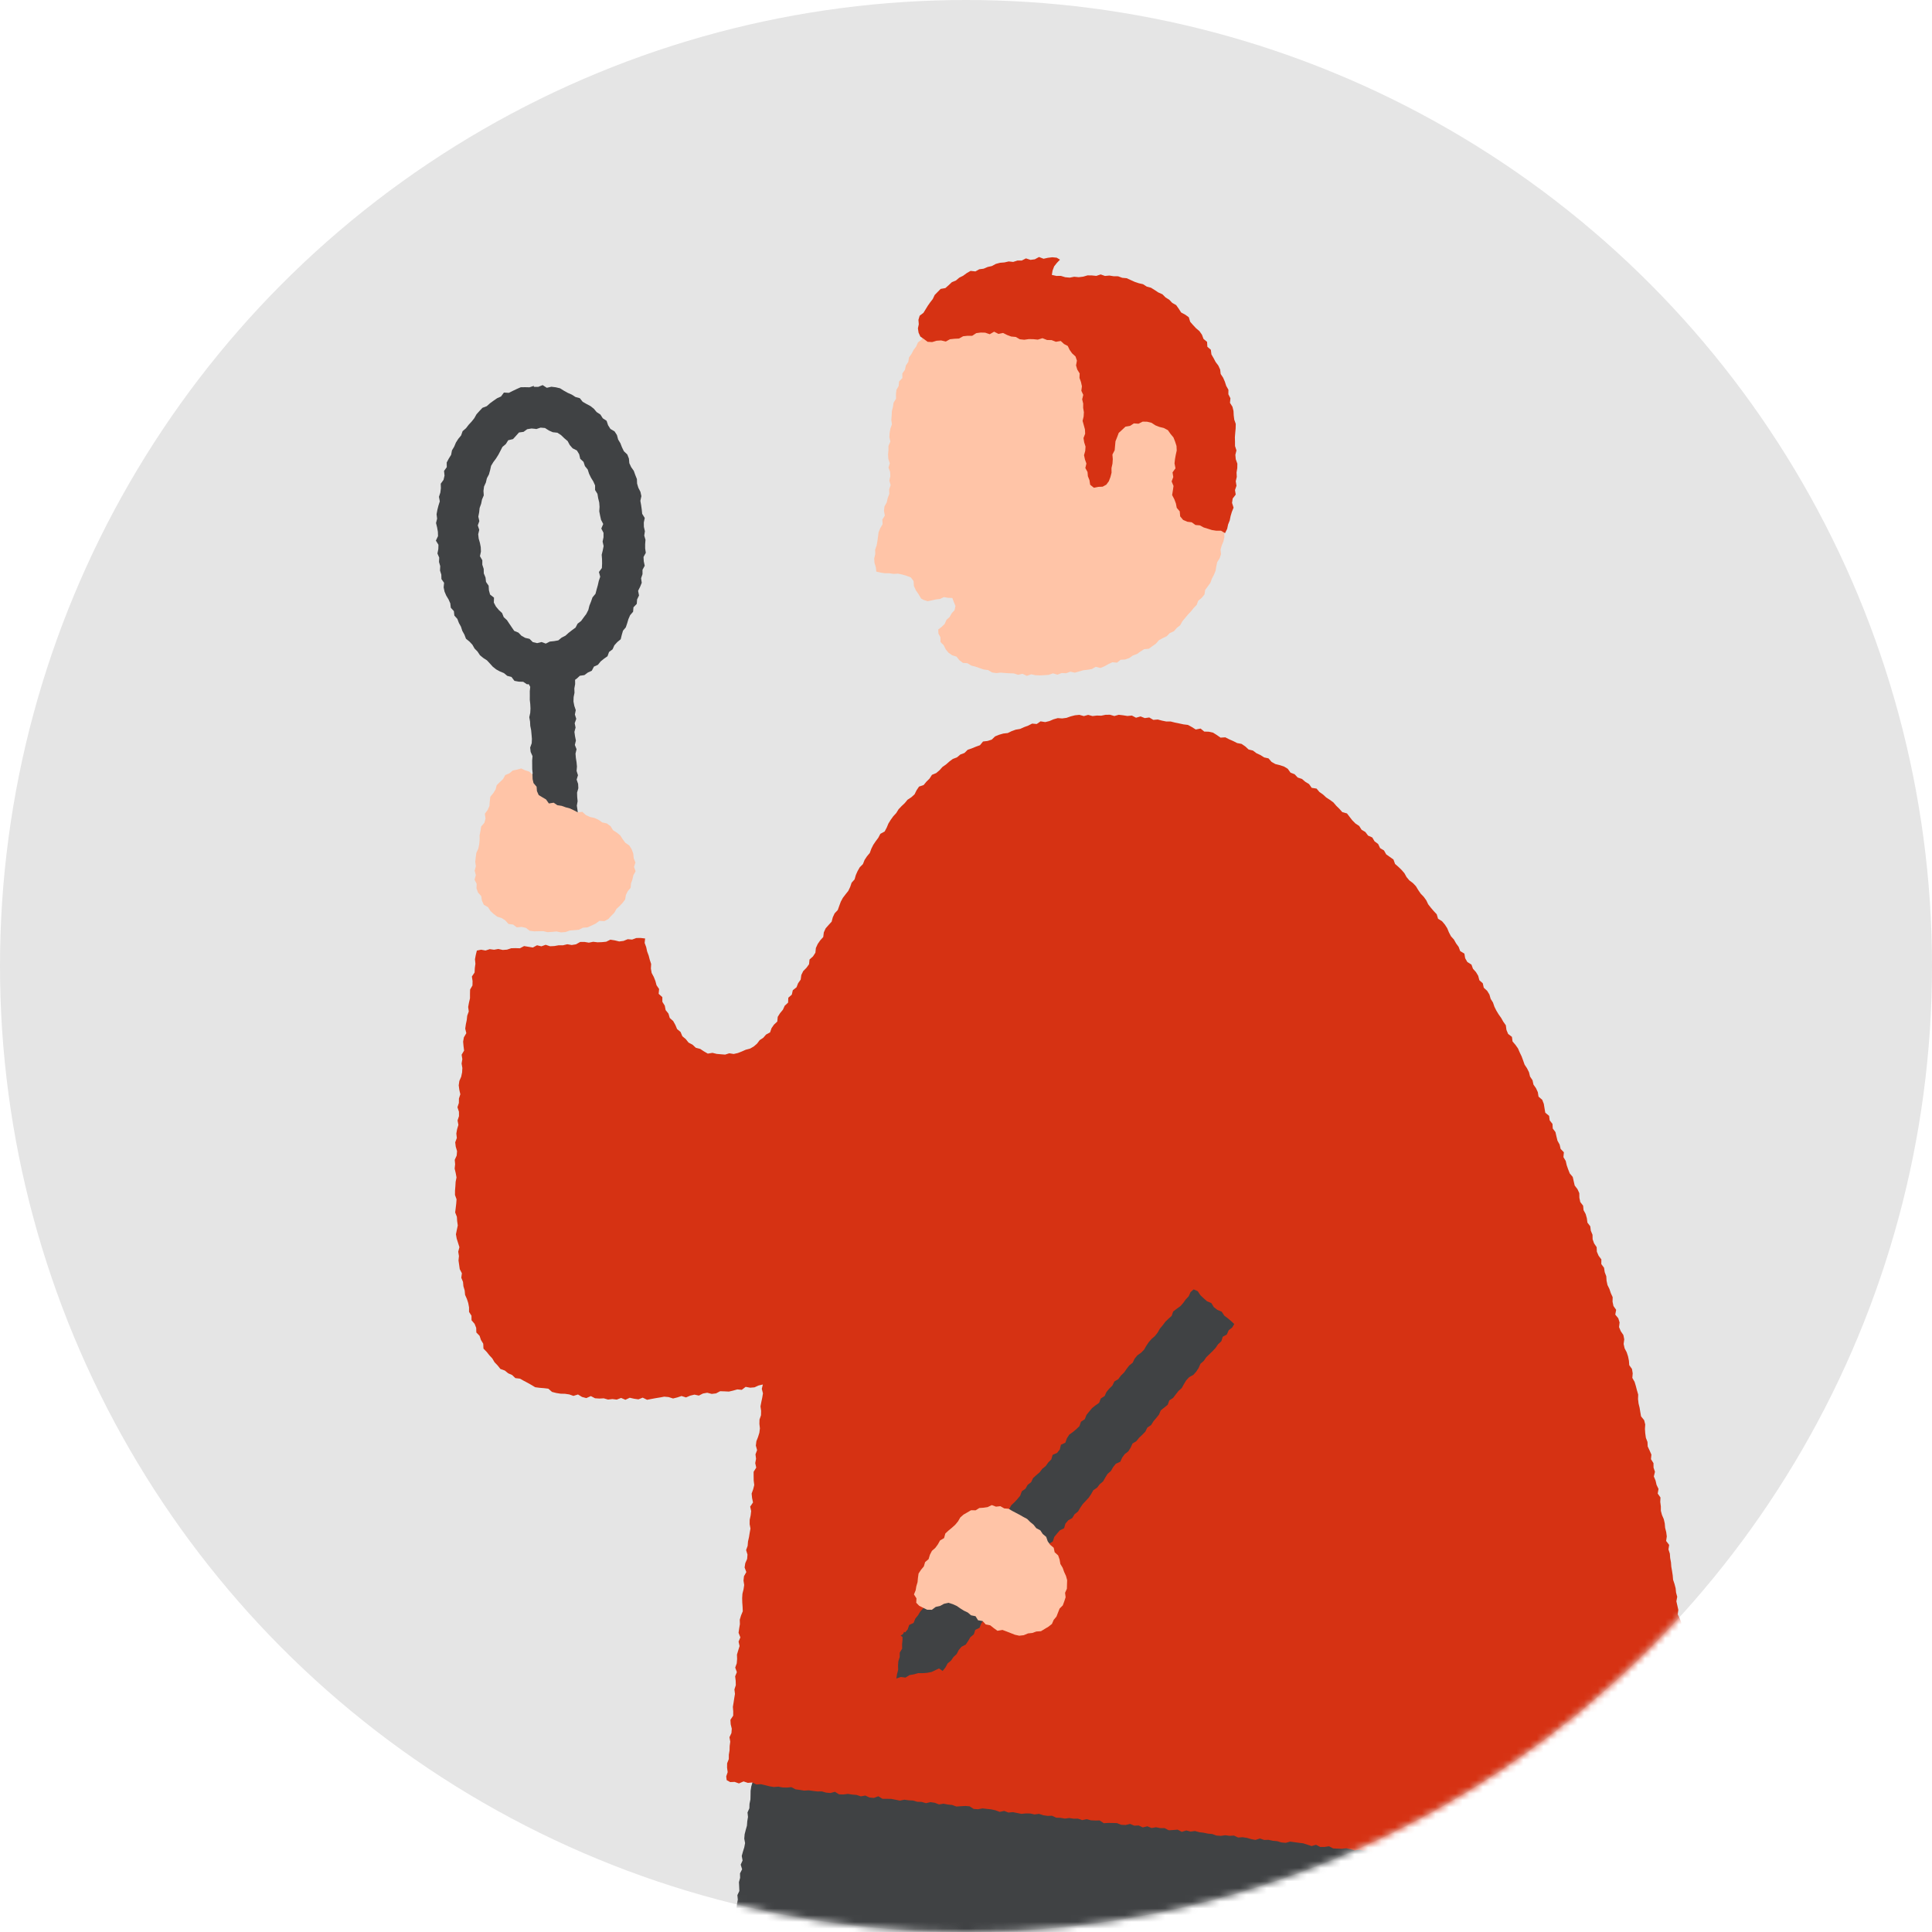 <svg width="286" height="286" fill="none" xmlns="http://www.w3.org/2000/svg"><circle cx="143" cy="143" r="143" fill="#E5E5E5"/><mask id="mask0_4250_127297" style="mask-type:alpha" maskUnits="userSpaceOnUse" x="0" y="0" width="286" height="286"><circle cx="143" cy="143" r="143" fill="#E5E5E5"/></mask><g clip-path="url(#clip0_4250_127297)" mask="url(#mask0_4250_127297)"><mask id="mask1_4250_127297" style="mask-type:luminance" maskUnits="userSpaceOnUse" x="13" y="23" width="299" height="300"><path d="M311.07 322.008l-.527-.017-.645.027-.645-.037-.645.113-.645-.124-.645.333-.64-.021-.645.021-.644-.36-.645.366-.645-.097-.645-.022-.645.027-.645-.166-.645-.065-.645.081-.645.027-.645.182-.64-.236-.645.059-.645.145h-.645l-.645-.204-.639-.07-.645.344-.645-.258-.645-.07-.64-.043-.645.097-.645-.011-.639.21-.645-.194-.645.151-.64-.07-.645.005-.645-.07-.639.033-.645.139-.645-.215-.64.119-.645.08-.639-.08-.645-.199-.645.242-.64-.124-.645-.07-.639.118-.645-.075-.64.075-.645-.01-.64.15-.645-.07-.645.054-.639-.075-.645.123-.64-.225-.645.053-.639-.075-.645.145-.64-.075-.645.204-.639-.269-.645-.059-.64.194-.645.054-.639-.092-.645-.145-.64.29-.645-.043-.645-.07-.64-.193-.644.328-.64-.264-.645.129-.64-.193-.645.317-.639-.113-.645.043-.645-.193-.64.258-.645.021-.639-.258-.645-.075-.645.317-.64-.339-.645.076-.639.242-.645-.017-.645.017-.64-.156-.645.166-.645-.182-.645.096-.639.011-.645-.102-.645-.156-.645.108-.64.241-.645-.161-.645.097-.645-.172-.645.188-.639-.21-.645-.08-.645.037-.645.113-.645.092-.645-.242h-.645l-.645.086-.645-.097-.645.043-.645.118-.645.049-.645-.135-.645.274-.645-.209-.645.183-.645-.038-.645-.022-.645.027-.645-.252-.645.242-.645.075-.645-.016-.645-.027-.644-.075-.645-.226-.64.064-.645.011-.645.059-.645.054-.645-.011-.645-.134-.639-.011-.645-.027-.645.307-.645-.301-.64.241-.645-.091-.645-.07-.645-.064-.639.328-.645-.296-.645-.011-.645-.016-.64.14-.645-.059-.645-.097-.639.29-.645-.016-.645-.113-.645.032-.64-.188-.645.016-.645-.01-.639.199-.645-.156-.645.01-.645.199-.64-.199-.645.146h-.645l-.645.102-.639-.231-.645.123-.645.043-.645.043-.645-.011-.64-.198-.645-.043-.645.231-.645-.108-.645.161-.645.006h-.645l-.645-.215-.645.07-.645-.065-.645.151-.645-.022-.645.022-.644.027-.645-.205-.645.135-.645-.205-.645.017-.645.29-.645-.285-.651.188-.645-.107-.645.161-.645-.274-.644.021-.645.043-.645.108-.645-.205-.645.167-.64.129-.645-.011-.645-.193-.645.166-.645-.15-.645.107-.645-.118-.645.178-.645-.113-.639.118-.645-.204-.645.032-.645.075-.645-.183-.645.14-.645.086-.64-.054-.645.113-.645-.204-.645.177-.644-.209-.645.15-.645-.08-.64.005-.645.231-.645-.242-.645.022-.645.086-.645-.038-.645-.091-.645.054-.645-.054-.645.161-.645.016-.645-.118-.645.097-.645-.097-.645.021-.65.027-.645.086-.645-.064-.645-.027-.645.07-.645-.065-.645.022-.65.07-.645-.119-.645.017-.645.118-.645-.307-.645.162-.645-.145-.645.161-.645-.161-.645.069-.645.124-.639-.075-.645.204-.645-.14-.645.011-.645.032-.645.027-.645-.059-.645.097-.645-.156-.645-.108-.645.092-.645-.006-.645-.118-.645.022-.645.215-.645-.043-.645-.124-.645.172-.645.059-.65-.226-.645.14-.645.092-.645-.011-.645.059-.645-.081-.65-.005-.645-.161-.645-.033-.645.194-.645-.043-.645-.054-.645-.172-.645.274-.645.022-.645-.301-.645.14-.645-.065-.645.21-.645-.253-.645.07-.645.129-.645.113-.645-.312-.65.22-.645.049-.645-.264-.645.124-.645.167-.645-.038-.645-.226-.645.097-.65-.102-.645.156-.645-.21-.645.253-.645.016-.65.016-.645-.22-.645.242-.64-.285-.645.225-.645-.08-.645-.167-.645.258-.639.092-.645-.081-.645-.237-.64.043-.645.242-.645-.242-.639.264-.645-.328-.645.242-.64-.022-.645-.027-.645-.069-.64.08-.644-.123-.645-.081-.64.317-.645-.183-.645.054-.645-.102-.645.215-.645-.022-.64-.236-.644.226-.645.032-.65-.29-.645.01-.645.291-.645-.258-.65.01-.646.221-.645-.199-.645.204-.65-.161-.645-.156-.645.027-.645-.011-.645.145-.645-.166-.645.177-.645.134-.645-.075-.645-.123-.64.112-.644.14-.645-.226-.645-.021-.645-.081-.645.328-.645-.021-.645-.033-.65-.284-.645.215h-.645l-.645-.172-.65-.027-.646.215-.65-.081-.645.124-.645-.21-.645.28-.65-.21-.645.183-.645-.328-.645.333-.645-.269-.645.049-.645.242-.645-.183-.65.134-.645.011-.645-.183-.65.043-.646-.193-.645.139-.65.183-.645-.07-.65-.177-.645.285-.645-.161-.645.064-.65-.021-.645-.054-.645-.07-.65.097-.646.016-.645.107-.65-.285-.645.232-.65-.146-.645-.134-.65.194-.645.016-.646-.049-.65-.156-.645.162-.645.107-.65-.242-.65-.01-.645.301-.645-.301-.65.064-.646.231-.65.032-.645-.209-.65-.086-.645-.059h-.645l-.65.209-.646-.048-.645-.145-.645.274-.645-.263-.644.247-.65-.011-.651-.07-.645.016-.645-.043-.65-.053-.645.177-.65.081-.646-.017-.65-.306-.65.081-.645.215-.65-.092-.646-.07-.65-.129-.65.092-.645.048-.65-.172-.651.237-.65-.231-.645.311-.65-.016-.65-.07-.646.102-.65-.344-.65.285-.65-.08-.651-.033-.65-.005-.651-.027-.656.081-.59-.102-.216-.586.333-.645-.021-.645-.065-.645-.274-.645.248-.645.016-.645-.097-.64-.161-.644.349-.645-.065-.645-.21-.645.055-.645-.006-.645.188-.645-.032-.645-.107-.645-.076-.645.172-.645-.096-.64.091-.645-.22-.645.107-.645.204-.639-.086-.645-.225-.645-.054-.645.35-.64-.334-.645.021-.645.232-.645-.21-.639.086-.645-.01-.645.134-.64.07-.645-.054-.639.091-.645-.134-.645-.188-.64-.011-.645.28-.639-.13-.645-.053-.645.236-.64-.333-.645.021-.639-.021-.645.01-.64-.02-.645.214-.645.032-.64-.247-.645.01-.639.323-.645-.252-.64.236-.645-.312-.639.097-.645-.027-.64.033-.645.075-.639.01-.645-.048-.64-.129-.645.237-.639-.043-.645.01-.64-.032-.645.027-.645.097-.64-.22-.644-.049-.64.161-.645-.048-.64-.107-.645.059-.639.005-.645.21-.645-.092-.64-.226-.645.29-.639-.177-.645-.112-.645.107-.64-.145-.645.059-.645.188-.639-.037-.645.123-.645-.242-.64.06-.645.08-.645-.199-.639-.021-.645.215-.645v-.645l.145-.64-.135-.645-.21-.645.044-.645.15-.645-.215-.645.006-.639.199-.645.09-.645-.09-.645.043-.645-.06-.645.081-.645.086-.645-.236-.645-.006-.645.13-.645-.087-.645-.107-.645.22-.645.01-.645.006-.645-.134-.645-.13-.645.259-.645-.097-.645-.07-.645.135-.645.005-.645-.054-.644-.134-.645.091-.64-.059-.645.145-.645-.134-.645-.08-.645.23-.645-.242-.639.323-.645-.065-.645-.14-.645.076-.64.123-.645-.241-.645.145-.645-.016-.639-.033-.645-.172-.645.334-.645-.253-.64.172-.645-.247-.645.07-.639-.017-.645.156-.645-.145-.645.075-.64-.145-.645.076-.645.032-.639.01-.645-.015-.645.102-.645-.006-.64-.08-.645.155-.645.006-.645-.065-.645.092-.639-.06-.645-.096-.645.097-.645.032-.645-.113-.64-.091-.645.027-.645.118-.645.053-.645-.102-.645-.193-.645.263-.645-.059-.645.124-.645-.258-.645.07-.645.037-.644-.145-.645.027-.645v-.645l.296-.645-.081-.645-.183-.645-.043-.651.006-.645.306-.645-.22-.645.027-.644-.092-.645.005-.645-.07-.645.345-.645-.258-.645.193-.64-.005-.645-.274-.645.15-.645-.037-.645-.038-.645-.01-.645-.033-.645.048-.639-.043-.645.075-.645.248-.645-.054-.645-.054-.645.08-.645-.306-.64.076-.645-.006-.645.103-.645-.103-.645.049-.644.156-.645.021-.645-.21-.64-.102-.645.162-.645-.119-.645v-.645l.097-.645-.037-.645.145-.645-.049-.645.065-.645-.108-.645-.005-.645.027-.645.14-.645-.2-.65.135-.645-.01-.645-.114-.645.14-.645-.005-.645-.14-.645-.097-.65-.021-.645.236-.645-.156-.645.076-.645-.033-.645.146-.645-.189-.645-.032-.645.07-.645.075-.645.092-.645-.146-.639.167-.645-.075-.645-.237-.645.172-.645-.037-.645-.156-.645.054-.645.311-.645-.053-.645.048-.645-.333-.645-.022-.645.36-.645-.129-.645-.123-.645.027-.645.086-.645-.108-.65.14-.645-.102-.645.075-.645-.048-.645.118-.65-.07-.645.01-.645-.07-.645-.08-.645.006-.645-.06-.645v-.645l.027-.645.065-.645.231-.645-.14-.645-.102-.645.183-.645-.29-.645.188-.645-.2-.645.275-.65-.22-.645.274-.645-.183-.645.194-.645-.301-.645.064-.645-.005-.645v-.645l.15-.65.08-.645v-.645l-.09-.645-.044-.645-.193-.65.37-.645-.246-.645.064-.645.054-.64-.022-.645.113-.645.022-.645-.248-.645.086-.639.081-.645-.129-.645.199-.645-.156-.64.107-.645-.01-.639-.269-.645.296-.645-.296-.64.01-.645-.02-.645.343-.639-.35-.645.254-.645-.253-.645.177-.64.156-.645-.231-.645.161-.645-.252-.645.333-.645-.065-.645.086-.645-.059-.645-.306-.645.3-.644.033-.645-.038-.65-.037-.646.027-.645.075-.645-.15-.65-.097-.645-.038-.645.016-.645.006-.645-.006-.645-.091-.645.075-.645.242-.645-.06-.645-.031-.645.027-.64-.162-.644-.091-.645.166-.645-.118-.645.135-.645.123-.645-.242-.65.156-.645-.086-.645.092-.645-.172-.65-.033-.646.28-.65-.01-.645-.022-.645-.2-.645.098-.65v-.645l-.087-.645.258-.645-.096-.645-.065-.645.113-.645-.08-.65-.097-.645-.065-.645-.027-.645.237-.65.086-.646-.312-.645v-.65l.183-.645.15-.65-.059-.645-.295-.645.333-.645-.188-.65-.038-.645.038-.645.129-.65-.226-.646.048-.645.049-.65.183-.645-.296-.65.118-.645.118-.65-.258-.645.065-.645-.038-.65.269-.646.021-.65-.09-.645-.12-.65.184-.645-.183-.65.054-.646.053-.645-.236-.65.037-.645.135-.65-.005-.645-.097-.645.285-.65-.043-.646-.119-.645.135-.645-.102-.645.14-.645-.237-.65.016-.65.21-.645-.065-.65-.01-.645-.242-.645.005-.65.134-.646.016-.65.092-.65-.124-.645.188-.65-.35-.646.006-.65.242-.65-.199-.645.242-.65-.118-.651.027-.65.075-.645-.226-.65.258-.651-.28-.645.167-.65.049-.65.118-.65-.183-.651.07-.65-.07-.651-.086-.656.075-.672h.667l.645.065.645.08.64-.198.644.15.645-.263.645.21.645-.103.645-.032.645.032.645.242.645-.08.645-.113.645.027.645.172.645-.022.645-.28.64.065.645-.102.645.188.645-.183.645.081.64.005.644-.053.645.215.645-.156.64.172.645-.172.645.016.645-.049.64.033.644.091.645.075.64-.07.645.097.64-.118.644.005.645-.08.64-.113.645.355.645-.27.64.189.644.038.64-.006.645-.064.64-.15.644.16.645-.16.64.064.645-.06.64.038.644-.037.64.113.645.123.64-.312.645.296.64-.215.644.183.64-.172.645-.086.645.328.64-.162.644-.193.64.043.645.091.64-.016.644.177.64-.059.645.081.64-.296.644.172.64.043.645-.21.64.178.644-.075.645-.097.64.22.645-.198.64-.011.644.097.64-.065.645.15.645-.042.64-.178.645.172.645-.172.64.22.644.033.645.113.64-.339.645.21.645.086.64-.135.644-.059.645-.07.645.033.64.043.645.14.645-.092.645-.08.64.064.644.188.645.016.645-.07.645.006.645-.264.645.215.645-.129.645.119.645-.14.645-.113.645.328.645-.172.645-.135.645.312.645-.091.645-.215.645.338.645-.268.645-.043.645.048.644-.091.645.064.645.016.645.016.645.253.64-.172.645-.167.645.15.645-.02.645-.119.645.167.64-.124.644.264.645-.27.645.291.645-.285.64.156.645-.06.645.173.645-.022.639-.311.645.344.645-.242.645.08.64-.166.645.096.645.038.639.124.645-.2.645-.01.645.167.64-.194.645-.016.645.237.639-.183.645.113.645.08.645-.107.64.043.645.118.645-.102.645.14.639-.049.645-.322.645.36.645-.097.645-.08.64.005.645.14.645-.118.645-.017.645.022.645.102.645-.188.645-.043.639.123.645.087.645.064.645-.312.645-.048.645.183.65-.011.645.054.645-.172.645.129.645-.081.645.021.645.124.645-.113.645.027.645.15.645-.107.645-.059.645-.145.645.107.645.242.645-.166.645.177.645-.064.645-.07.645-.06.645-.075.645.065.645-.054.639.097.645-.022.645-.129.645.043.645-.053.645.048.645.28.64-.205.644.108.645.053.645-.172.645.038.645-.14.645.07.64.075.645-.15.645.204.645-.027.645.092.645.01.645-.155.645-.054.645-.016.645-.07.645-.027.645.097.645-.017.644.29.645-.128.645-.188.645.059.645.059.645-.161.651.166.645.016.645.102.645-.075.645.145.644-.129.645.017.645-.237.645.032.645.092.645.236.645-.113.645-.037.645-.15.645.112.645.086.645.091.645-.166.645.145.645-.253.645.038.645.14.645-.017.645-.145.645.156.645-.22.645.231.645-.097.645-.107.645.053.645.162.645-.08.645-.092.645.193.645-.28.644.184.645-.081.651-.027.645.091.645.124.645-.01.645.005.65.059.645-.172.645-.092.645.011.645.06.645.144.645-.14.645.135.645-.188.645.231.645.01.645-.354.645-.005.645.107.645-.01.644.188.645-.103.645.049.645.01.645-.193.651.28.645-.151.645.091.645-.113.645.027.645-.172.65.296.645-.107.645.096.645-.043.645-.15.645-.086.645.14.645.107.645.027.645-.226.645.22.639-.075.645.097.645-.054.645-.118.64.038.645-.038.645-.107.639.177.645-.108.64.194.645-.124.645.054.639.005.645-.145.645.247.64-.085.645-.065.645-.01.645.123.645-.237.639.248.645-.183.645.075.645-.005.645-.033.645.146.645-.189.65.232.645-.323.645.339.651-.097.645-.161.645.129.644-.011.645.124.651-.022.645-.172.645-.134.645.059.645.215.639-.07.645.113.645-.183.645.161.645-.112.645.118.645-.29.645.333.645-.22.645.209.645-.28.645.172.645-.128.65-.124.645.312.645-.043.65-.237.645.145.651.14.645-.086.645-.183.645.312.645-.285.65.29.645.006.645-.285.645.075.645-.064.645-.054.645.3.65-.257.645.027.645.236.65-.3.645.273.651-.053.645-.14.645.204.65-.016.645-.005.645-.205.645.103.65-.2.645.081.645.2.65-.146.645.016.651.032.645.13.65-.264.645.242.645-.215.65-.043.645.054.645.048.651.161.645-.01.65.048.645.016.65-.161.645.021.651-.177.645.102.65.14.645-.247.65.258.645.053.645-.263.645.129.645.15.645-.14.65-.118.645.049.645.01.651.027.645.07.65-.247.645.113.65.199.645-.269.645.038.65.145.651-.113.645-.086.65.322.645-.107.65-.054.651-.204.645.161.65.145.65-.193.651.01.65.108.645-.15.65.075.645.21.651-.29.65-.05.65.275.651-.285.65.194.65-.167.651.102.65.065.704-.076-.102.699-.118.645.193.64-.123.644.242.645.005.645-.323.645.011.645.145.645-.021.645.145.645-.07.645-.016.645.027.645-.135.645.07.645-.107.64.242.645-.248.645.06.645.215.645-.156.645-.102.64.112.644.183.645-.199.645.065.64.011.645-.129.645.016.64-.097.644.091.645.248.64-.21.645.027.645.075.64.005.644-.123.645.086.64-.167.645.188.645-.139.64.236.644-.285.64.285.645-.011.64-.096.644-.232.645.065.64.156.645-.194.64.339.644-.032.64-.135.645.076.64-.119.645.016.64.081.644.086.64-.242.645.118.64.038.644-.156.64.092.645.075.645-.108.64.038.644-.086.64-.022.645.183.64-.252.644.338.64-.091.645-.151.64-.037.644.172.64-.043.645.037.645.022.64-.178.644.162.64-.076.645-.139.645.15.64-.064.645.15.64-.032.644.107.645-.08.64.075.645-.177.645.161.645-.059.64-.167.644.113.645-.161.64-.054.645.344.645-.172.645-.07.645-.011.64.108.644.097.645-.253.645.129.645-.005.645.177.645-.247.645v.645l.193.645-.29.645.323.645-.28.645.231.645-.199.645.011.645-.016.645.075.645.124.645-.264.645.049.645-.011.644.027.645.021.645.017.645-.027.645.064.64.161.645-.134.645.108.645-.086.645-.162.645.006.639.322.645-.328.645-.016.645.323.645-.097.64.032.645-.134.645.032.645.075.639.081.645-.194.645-.064.64.22.645.011.645-.011.645-.204.639.075.645.108.645-.065.64-.075.645-.027.645.097.645-.027.639.043.645-.14.645-.048.645.317.64-.038.645-.01.645-.183.645.091.639.119.645-.076.645-.193.645.317.645-.285.64.274.645-.086.645v.645l-.183.645-.005.645.156.645-.22.639.258.645-.28.645.269.645-.237.645.285.645-.204.645v.645l-.081.65-.005.645.14.645-.07.645.247.645-.156.645-.021.645.172.645-.097.645-.242.645-.005.645.322.645-.054.645-.166.645.231.645-.301.645.322.645-.064.645-.118.645v.645l-.033.645.011.645-.15.639.199.645-.194.645.29.645.033.645-.253.645.07.645-.118.64.344.644-.361.645.022.645.054.645.188.645-.043.645-.145.64.161.645.005.645-.236.645.355.645-.334.645.086.645.097.645.124.645-.092.645-.118.645.204.645-.075.645.108.644-.291.645.21.645-.086.645-.097.645.242.645-.124.651-.193.645.129.645.15.645.006.645-.28.644.183.645.151.645-.242.645.129.645.064.645-.247.645-.005.645.059.645-.033.645-.048.645.151.645.043.645-.129.645.166.645-.15.645.166.645-.263.645.097.645.064.645.113.645-.107.645-.065.645-.129.645.312.645-.317.645.215.645.134.645-.005.645.027.644-.215.645.107.645-.247.651.269.645-.151.645.108.645.075.645-.242.645.301.65-.011.645-.188.645-.102.645.167.645-.113.645-.065.645-.059.645.108.645.021.645-.043.645-.016.645.172.645.032.644-.037.645-.167.645-.054.645.317.645-.301.645.059.651.269.645-.215.645.194.645v.645l-.291.644.033.651v.645l.139.645.022.645-.172.645.043.645.118.645-.118.645.038.645-.119.645-.021.644.183.64-.054.645.183.645-.043.64-.275.645.103.645.053.639-.027.645.103.645-.113.64-.011.645.236.645-.177.639.027.645-.027.645-.016.64.124.645.048.645-.231.645.215.639-.097.645-.118.645-.097.645.29.645.076.645-.301.645.161.645.016.65-.124.645.006.645.247.651v.645l-.124.645-.091.644.156.645-.226.645-.081.645.065.651.258.639-.113.645-.156.645.29.645-.075.645.049.645-.011.645-.129.645-.054.645.081.645-.205.645.027.645.339.645-.172.645-.075.645-.092.65.334.645-.135.645.14.65-.113.645-.253.651.361.645-.264.645.264.645-.285.645.258.65-.183.645-.102.645.295.645-.231.645.027.645.059.645-.091.65.064.645.06.645-.215.65.204.645-.135.651.054.645.108.645-.086.65-.043.645.043.645.086.645.053.65.038.645-.328.645.118.65-.118.645.016.651.28.645-.032.645-.043.65-.07.645v.65l.199.645-.323.645.075.651.162.645-.215.65.241.645.06.65-.253.645-.043.651.21.644-.14.645.226.651-.296.65.075.645.038.645-.022.645.006.645.107.645-.236.645.043.65-.006.645.038.645-.081.651.108.65-.086.645.086.645.177.65-.236.645.005.65.038.651-.108.645.027.65.102.645-.032.65.027.651-.113.645-.027.65.349.65-.198.651.188.645-.183.65.038.65-.103.645.151.651.011.65-.124.65-.059.651.021.65.119.65-.033.651.146.666-.258.522z" fill="#fff"/></mask><g mask="url(#mask1_4250_127297)"><path d="M158.323 317.202l-.301-.591-.118-.629.043-.666-.151-.624-.123-.628-.312-.586.059-.672-.263-.597-.194-.607.097-.683-.252-.602-.199-.607-.038-.65-.29-.597-.135-.623-.064-.64-.151-.623-.139-.629-.092-.634-.381-.57-.162-.624.06-.671-.285-.597-.006-.656-.36-.58.016-.661-.258-.602-.048-.624-.242.597.086.672.027.661-.408.602.139.682-.333.613.253.693-.387.608-.14.639-.038.656.167.683-.253.623-.086.65-.107.645.016.667-.011.656-.215.634v.656l-.188.634-.027.661-.048.656-.333.612-.038.656-.086.65.097.678-.226.634.027.784-.763-.247-.645.21-.645-.118-.645.198-.645-.301-.645.172-.64-.091-.645-.129-.645.048-.639.275-.645-.258-.645.204-.64-.07-.645.129-.645-.226-.645.113-.645-.226-.645.178-.645-.135-.639.226-.645-.059-.645.075-.645-.285-.645.248-.64-.065-.645-.156-.645.049-.645.053-.644.129-.645-.193-.645.285-.645-.124-.645.124-.645-.151-.64.011-.645-.032-.645-.038-.639-.118-.64.215-.645.005-.645.081-.64-.312-.645.237-.644-.156-.645-.092-.645.135-.645.172-.645-.183-.645.011-.645-.033-.645-.069-.645.053-.645.129-.645-.096-.645-.103-.645.07-.645-.07-.645.296-.645-.269-.65.194-.645.091h-.645l-.645-.312-.645.253-.645-.043-.645-.011-.65.086-.645-.059-.645-.059-.651-.129-.645.156-.65.107-.521-.247.048-.516-.108-.666.017-.645.317-.613.156-.634-.275-.683.296-.618.043-.645.253-.623-.022-.651.161-.634-.043-.661.194-.629-.081-.661.221-.623-.135-.672.108-.64-.011-.655.151-.629.188-.629.139-.64-.188-.672.086-.644.382-.602.124-.64-.011-.656-.14-.666.301-.618-.15-.672.365-.608.011-.65v-.656l.096-.639-.102-.667.355-.607-.043-.661-.081-.661.135-.64.086-.639.247-.624-.097-.666.011-.651.387-.607.118-.634-.005-.656-.075-.661.021-.65.092-.64.053-.645.178-.629.285-.618.021-.65-.172-.672.237-.623.075-.645.118-.64-.059-.661.29-.618-.027-.656-.032-.656.172-.634-.016-.656.312-.612-.21-.683.279-.618-.123-.672.172-.629.199-.634.123-.639-.123-.667.059-.65.161-.634.177-.629.049-.651.107-.639-.07-.667.275-.618.021-.655.134-.64.017-.656.01-.65.102-.645.194-.634-.038-.667.645.032.651-.048.639.059.602.419.65-.069.662-.124.634.086.623.215.645.027.645.005.613.328.672-.22.623.204.64.07.65-.054.634.102.629.199.629.151.656-.054.618.252.645.011.634.108.661-.113.624.204.655-.081.624.258.661-.172.634.151.64.027.655-.054.629.156.608.333.666-.14.629.129.65-.016.645.022.624.193.623.21.661-.113.629.129.624.231.639.07.656-.081.656-.107.612.344.661-.129.624.199.634.145.645.021.666-.188.619.285.634.124.661-.124.634.108h.645l.629.145.634.123.624.199.65-.059.629.161.661-.145.629.151.629.182.661-.166.612.301.656-.113.618.226.634.107.635.081.645-.006.623.205.672-.232.634.081.602.398.672-.258.618.236.634.086.651-.021.645.011.618.236.661-.145.629.167.628.145.651-.049.612.296.672-.22.608.36.655-.07.624.225.645-.005.666-.167.618.285.645.016.624.221.655-.07.651-.005.629.166.634.102.639.054.662-.124.628.14.645.022.64.043.629.166.634.102.656-.053.634.113.634.069.608.355.666-.145.645-.016.629.172.645.027.634.134.629.156.629.161.655-.043.661-.139.629.193.656-.043.602.382.645.026.645.043.661-.112.607.344.656-.076.624.199.65-.011.666-.198.608.365.655-.064.624.236.666-.167.624.21.65-.032.65-.022.645.081.629.15.618.296.645-.005.667-.129.613.317.639.032.656-.027.629.156.645.005.628.221.656-.07.624.215.671-.183.619.269.634.118.645.043.672-.204.645.027.639.059.613.333.65.005.645.017.656-.065.613.355.671-.221.608.366.639.091.672-.199.613.328.666-.166.613.338.661-.145.64.07.65-.032.64.086.639.032.629.172.64.118.618.258.661-.07.656-.086.612.307.635.134.666-.129.634.102.661-.102.635.172.628.199.629.156.645.048.667-.123.618.284.656-.053.661-.092.623.221.65.016.619.279.644.027.645.086.651-.032.65.021.618.28h.651l.645.075.639.118.656-.048.661-.07.65.038.543.285.199.543.07.639-.054.645-.134.645.043.64.07.639.118.629.199.629-.205.656v.639l.097.634.151.629.075.64-.048.645-.054.645.269.623.01.64-.22.656.091.634.172.629-.156.65.151.634.156.629-.156.65.344.618-.07.645-.199.651.296.623.08.634.038.635-.15.65.075.634.011.645.08.634.226.629.005.64-.182.65.225.629-.096.645-.049.645.307.623-.038.645-.081.645-.032.645.14.635.037.639.129.634.103.64.01.64-.236.655.322.624.086.634-.113.65.033.64-.027.645.053.639-.042.645.016.645.322.624-.301.661.102.645.264.742-.758-.226-.64.129-.645-.075-.639.016-.645.043-.64.107-.645-.274-.64.317-.644-.129-.645-.048h-.64l-.645.08-.645.07-.645.049-.645-.172-.639-.086-.645.268-.645-.177-.651-.156-.645.226-.645-.199-.645.242-.645-.145-.645.177-.645-.166-.645-.006-.644.081-.645.129-.64-.344-.645.043-.645-.049-.645.296-.645.048-.639-.091-.645-.081-.645-.134-.645-.005-.64.301-.645-.312-.645.07-.645.011-.645-.006-.645.21-.645-.264-.645.199-.645-.204-.65.274-.645.016-.645-.037-.645-.172-.645-.011-.645-.081-.645.215-.645.097-.645-.177-.645-.167-.645.081-.645.274-.645-.038-.645-.086-.645.043-.645.059-.645-.209-.65-.049-.645-.091-.645.161-.645.118-.65.054-.645-.236-.645-.033-.645.232-.645.01-.645-.236-.645.306-.645-.177-.645-.145-.65.161-.645.15-.645-.193-.65.064-.645.135-.645-.194h-.645l-.645-.102-.651.108-.645-.151-.645.113-.65.145-.645-.242-.645.054-.645.177-.65-.215-.645.199h-.645l-.65.011-.645-.011-.645-.123-.645-.076-.645.291-.645-.35-.645.162-.645.193-.645-.032-.645-.285-.645.059-.65.145-.645.022-.645.005-.651-.188-.645-.027-.645.145-.65-.054-.645.21h-.65l-.645-.204-.645-.129-.651.252-.645-.091-.65-.124-.645.205-.65-.231-.651.182-.644-.215-.645.344-.651-.048-.65-.081-.645-.145-.65.183-.645.097-.651-.113-.65-.226-.65.151-.651.053-.65-.059-.656.032z" fill="#404244"/><path d="M115.061 151.231l.07-.704.344-.548.42-.505.268-.591.5-.463.032-.725.516-.452.151-.655.548-.436.237-.607.381-.532.092-.683.284-.58.479-.484.381-.527.07-.698.516-.463.355-.548.07-.693.269-.591.37-.538.452-.5.086-.688.269-.591.44-.5.452-.494.166-.645.275-.586.462-.489.22-.618.226-.613.306-.57.398-.521.408-.511.28-.586.21-.623.44-.494.183-.64.263-.591.323-.565.467-.467.242-.613.355-.537.419-.5.226-.624.29-.58.36-.532.387-.522.301-.575.635-.344.306-.575.253-.607.343-.554.377-.521.44-.478.339-.554.446-.468.473-.446.409-.5.559-.365.478-.43.301-.607.365-.543.678-.226.413-.5.457-.451.366-.565.623-.258.489-.413.436-.49.532-.37.484-.43.516-.387.623-.237.494-.419.613-.231.473-.468.618-.215.597-.247.613-.22.446-.549.677-.08.618-.199.494-.478.597-.242.618-.178.661-.075.581-.285.602-.215.645-.107.591-.269.602-.22.586-.301.682.059.565-.393.693.108.623-.151.602-.258.624-.177.656.048.639-.086.629-.22.634-.161.645-.065.661.183.64-.177.65.172.645-.076.645.022.65-.134.645-.006.64.188.656-.182.645.075.639.102.656-.065.618.323.672-.194.623.248.661-.092.602.355.662-.054.628.167.635.129h.655l.629.161.634.129.635.135.65.08.58.317.57.36.72-.139.538.446.672.021.634.14.564.355.543.381.71-.043.58.296.591.258.581.295.65.124.548.371.495.457.639.156.527.397.586.269.548.349.65.146.452.521.559.317.656.161.628.205.554.338.403.565.613.241.451.484.635.21.494.424.554.334.392.559.72.112.425.506.532.37.473.441.543.35.521.381.425.5.462.451.43.484.693.194.398.521.403.516.457.457.548.36.355.559.564.339.393.526.628.28.339.575.527.387.29.613.575.344.328.58.537.382.538.381.236.656.489.425.468.451.425.489.317.575.414.495.532.397.446.468.338.559.366.537.451.468.377.521.284.592.398.51.419.489.447.479.193.655.591.371.419.495.35.543.252.612.301.575.436.484.317.564.381.522.232.623.618.371.118.688.322.559.608.382.225.618.441.489.333.553.172.656.506.452.145.655.5.457.338.548.183.64.344.548.21.618.29.581.333.548.376.532.317.559.377.532.091.683.247.596.565.436.091.677.43.505.376.532.258.597.28.58.225.608.215.612.36.543.291.581.156.639.365.543.14.645.376.538.269.585.107.661.543.468.237.602.107.656.113.655.564.463.086.666.414.527.043.682.398.533.145.639.156.634.317.57.145.64.484.5-.065.72.339.564.145.634.215.613.236.602.441.521.145.635.145.634.414.537.269.591.011.683.134.634.419.538.065.661.312.575.177.623.086.651.419.543.081.655.252.597.017.672.22.607.376.559.032.672.258.597.409.548-.011.682.409.554.096.645.231.607.043.661.135.635.29.591.204.612.274.597-.016.677.135.634.397.559-.129.71.446.543.194.618-.081.693.253.602.387.57.129.634-.091.693.145.635.306.585.204.619.129.639.049.656.403.564.107.645-.054.677.334.586.188.624.161.629.183.623-.022.672.076.65.155.629.103.64.112.639.457.565.162.628-.043.678.048.655.091.651.237.612.032.662.279.601.269.608-.064.677.371.586.01.661.21.618-.167.693.258.613.145.634.291.602-.119.683.409.58-.032.667.086.645.005.661.167.629.263.607.145.634.054.651.161.628.086.64-.097.677.446.581-.102.672.205.623.048.65.118.635.049.65.112.64.097.639.054.645.21.624.166.628.065.645.172.629-.124.672.145.634.14.629-.081.667.296.612.231.624-.065.661-.075.661.226.623.177.629.113.634-.183.672.221.629.113.634.161.635-.038.655.006.645.134.64-.129.661.07.64.236.628-.075.661-.048.656.14.64.123.639.129.645-.129.656.296.634-.129.656-.097.65.242.64.07.645-.118.65.177.645-.065.645-.268.651.242.644.064.645-.296.645.205.645-.092.645.027.645.135.651-.248.634.135.656-.065.639.027.65-.349.619.053.655.033.651-.135.634.113.661-.204.623-.306.608.043.661-.124.629-.274.602-.178.618-.123.629-.135.628.027.688-.489.506-.091.655-.14.651-.548.435-.167.666-.543.334-.634-.027-.645-.032-.639-.097-.624-.21-.655.043-.635-.113-.634-.118-.634-.134-.645-.011-.656.027-.661.118-.613-.29-.65.005-.656.07-.618-.274-.645-.005-.634-.151-.661.14-.618-.29-.667.145-.639-.038-.64-.113-.639-.064-.645-.032-.645-.065-.618-.274-.629-.145-.661.075-.624-.199-.65.011-.656.027-.613-.307-.655.027-.661.102-.624-.22-.639-.086-.651.022-.623-.248-.667.167-.607-.349-.64-.086-.677.225-.634-.123-.613-.328-.677.285-.634-.129-.624-.258-.645-.016-.628-.199-.656.107-.629-.209-.634-.129-.667.145-.629-.14-.634-.15-.639-.108-.656.102-.64-.107-.623-.248-.651.043-.639-.134-.645-.027-.65.011-.624-.247-.645-.011-.645-.07-.661.118-.65.027-.602-.376-.656.064-.634-.123-.661.102-.624-.183-.634-.134-.656.07-.645-.022-.639-.027-.613-.317-.661.097-.645.005-.613-.322-.666.188-.624-.21-.623-.198-.64-.076-.634-.086-.639-.091-.667.183-.64-.059-.623-.189-.645-.059-.629-.139-.65.021-.624-.22-.671.215-.635-.124-.629-.183-.639-.096-.656.048-.618-.29-.65.037-.64-.086-.661.092-.645-.049-.623-.225-.645-.059-.635-.135-.639-.075-.629-.177-.661.086-.629-.167-.672.204-.612-.322-.651.053-.656.038-.612-.317-.645-.005-.634-.124-.662.113-.618-.258-.671.166-.613-.284-.656.026-.618-.258-.666.162-.645-.033-.624-.247-.65-.021-.651-.006-.655.038-.608-.403-.65.005-.645-.027-.629-.172-.666.14-.624-.215-.65.005-.64-.096-.655.08-.64-.113-.645-.021-.618-.285-.65.022-.64-.097-.629-.204-.661.086-.634-.14-.65-.011-.656.065-.64-.129-.634-.124-.656.059-.623-.242-.667.145-.623-.236-.634-.14-.645-.064-.64-.081-.666.129-.645-.048-.608-.387-.645-.049-.655.038-.656.043-.623-.231-.645-.065-.635-.123-.666.107-.624-.242-.639-.096-.667.156-.634-.189-.645-.016-.629-.188-.65-.032-.64-.091-.666.139-.634-.134-.64-.124-.65-.01h-.645l-.608-.377-.677.242-.645-.059-.612-.29-.667.118-.629-.21-.645-.053-.639-.102-.661.086-.645-.017-.613-.381-.667.183-.65-.06-.629-.182-.655.01-.64-.075-.645-.091-.656.043-.639-.102-.645-.086-.613-.323-.661.059-.65-.016-.64-.118-.656.054-.645-.108-.629-.161-.639-.15-.656.043-.623-.296-.656.059-.634-.215-.683.296-.634-.226-.656.027-.526-.29-.065-.554.215-.629-.091-.656.01-.65.248-.629.005-.645.107-.639.017-.651.086-.639-.119-.656.296-.623.048-.645-.161-.662-.038-.65.409-.613.005-.65-.053-.65.107-.64.097-.639.107-.64-.08-.661.204-.629-.016-.65-.081-.661.253-.624-.242-.672.226-.629.053-.645-.021-.65.188-.629.199-.634-.151-.661.269-.623-.269-.678.092-.645.107-.639-.021-.651.188-.628.258-.629-.027-.651-.048-.655-.016-.651.043-.645.161-.639.097-.64-.103-.661.07-.639.35-.619-.258-.677.102-.639.274-.624.054-.645-.205-.672.226-.623.054-.645.145-.634.102-.64.118-.639-.123-.656.01-.651.14-.639.075-.645-.145-.661.42-.613-.14-.661-.065-.656.226-.629.161-.634-.08-.661-.011-.65v-.651l.387-.618-.151-.666.124-.64-.086-.655.237-.629-.183-.672.08-.645.248-.629.193-.629.081-.645-.075-.661.016-.645.22-.634.016-.65-.091-.661.123-.645.135-.64.107-.645-.172-.666.156-.645-.634.145-.597.274-.639.054-.678-.124-.569.441-.661-.065-.624.178-.623.145-.651-.033-.65-.021-.602.322-.639.076-.667-.172-.629.113-.607.306-.656-.14-.629.151-.618.263-.666-.21-.624.21-.629.156-.66-.21-.646-.059-.628.118-.635.103-.634.118-.64.123-.65-.317-.634.253-.64-.091-.645-.146-.64.301-.639-.274-.645.247-.645-.08-.645.075-.634-.183-.645.033-.645-.043-.618-.323-.672.296-.634-.167-.597-.365-.677.209-.618-.22-.634-.091-.656-.017-.64-.102-.623-.161-.543-.478-.645-.076-.65-.053-.65-.086-.565-.339-.564-.317-.57-.301-.559-.312-.677-.08-.478-.457-.591-.258-.5-.409-.645-.231-.414-.521-.452-.468-.333-.564-.44-.478-.404-.506-.467-.478-.033-.726-.338-.548-.204-.618-.479-.494-.021-.683-.237-.597-.451-.526-.011-.677-.36-.565v-.672l-.118-.634-.2-.613-.268-.602-.06-.65-.187-.623-.06-.645-.252-.613.086-.667-.317-.607-.091-.645-.092-.639.065-.662-.108-.639.178-.667-.2-.634-.203-.634-.113-.64.134-.655.14-.656-.092-.64-.043-.645-.252-.639.08-.651.076-.65.048-.645-.231-.645.005-.645.054-.65.038-.65.129-.645-.119-.651-.156-.65.07-.65-.059-.651.29-.639.054-.651-.193-.655-.08-.651.241-.639-.075-.656.113-.645.193-.64-.123-.655.21-.64-.006-.65-.22-.667.209-.634.01-.656.205-.634-.15-.661-.087-.661.092-.645.274-.629.134-.639.038-.651-.113-.661.108-.645-.103-.661.366-.613-.086-.661-.06-.661.114-.639.36-.613-.162-.672.092-.64.134-.634.07-.645.226-.623-.086-.667.118-.639.15-.634v-.656l.017-.651.35-.602.015-.655-.102-.672.403-.591.032-.651.087-.645-.065-.661.118-.634.162-.656.628-.129.65.119.624-.199.645.086.629-.113.65.145.64-.048.623-.205.64-.016.645.022.618-.328.65.107.645.108.618-.333.65.156.63-.226.655.215.64-.032.634-.113h.645l.629-.151.65.113.634-.102.618-.349.645-.006.65.108.635-.129.645.075.64-.022.64-.064.617-.301.65.102.656.161.64-.08.623-.253.65.054.63-.231.645-.006.65.076-.07.655.231.624.135.634.23.613.162.629.204.618-.037.682.112.645.312.586.242.607.167.629.381.554-.064.715.543.489.005.698.355.559.129.662.419.521.188.645.51.457.318.569.258.613.516.435.263.629.505.425.414.516.597.317.478.451.656.172.543.361.575.333.693-.113.623.156.624.054.629.048.612-.194.651.103.618-.14.591-.231.581-.258.628-.162.554-.317.484-.419.392-.521.532-.35.409-.473.596-.322.221-.634.36-.516.483-.452z" fill="#D63213"/><path d="M181.391 68.584l-.108.661.129.634.204.63.027.644-.102.656.081.64.005.644-.059.645-.075.64-.07.64.317.655-.306.629.107.65-.059.645-.134.63-.119.633.027.656-.145.624-.253.607-.177.613.07.682-.204.613-.36.559-.135.634-.107.645-.242.597-.306.57-.215.612-.382.527-.387.521-.108.677-.413.506-.516.43-.231.618-.452.462-.398.505-.44.462-.409.49-.408.494-.323.586-.51.403-.425.489-.613.274-.451.468-.591.28-.565.306-.435.505-.527.37-.521.388-.699.064-.543.339-.527.381-.607.22-.537.377-.608.21-.666.048-.532.42-.694-.055-.585.27-.576.327-.601.247-.699-.172-.581.339-.634.097-.639.075-.624.183-.618.172-.667-.146-.623.232-.65-.033-.629.242-.661-.193-.634.225-.645.043-.645.033-.651-.022-.65-.14-.645.232-.645-.307-.65.15-.635-.204-.639-.021-.645-.038-.64-.059-.666.07-.64-.097-.586-.354-.645-.081-.607-.21-.607-.215-.624-.156-.548-.343-.693-.06-.522-.392-.419-.532-.65-.199-.538-.382-.419-.505-.285-.596-.473-.468-.016-.71-.295-.558-.027-.597.505-.392.446-.43.269-.613.467-.414.296-.543.43-.467.134-.624-.242-.58-.22-.602-.645-.027-.607-.102-.575.274-.613.07-.607.14-.608.123-.613-.199-.365-.204-.355-.618-.408-.586-.296-.65-.048-.731-.409-.538-.623-.23-.629-.189-.645-.134-.65.037-.645-.096h-.64l-.618-.092-.656-.15-.075-.656-.188-.623-.054-.662.161-.645-.016-.666.221-.623.113-.645.091-.65.081-.657.252-.607.344-.591-.037-.683.37-.59-.129-.7.076-.65.333-.602.145-.64.237-.623-.022-.666.22-.635-.193-.66.145-.651-.032-.64-.237-.634.194-.645-.221-.645-.037-.645.054-.645.005-.64.279-.628-.145-.656.038-.64.113-.639.225-.618-.086-.656.049-.645.032-.645.151-.629.102-.64.36-.58-.011-.666.07-.645.333-.58.054-.656.494-.516-.005-.683.387-.537.134-.64.366-.543.102-.66.382-.528.29-.57.392-.51.253-.602.537-.408.328-.549.409-.489.392-.5.349-.542.452-.452.553-.35.42-.488.381-.532.532-.366.42-.51.693-.13.559-.306.51-.376.522-.376.586-.258.607-.215.468-.516.612-.205.667-.053.618-.156.575-.312.607-.199.597-.258.607-.225.683.14.58-.393.672.118.607-.252.667.123.64-.005.623-.15.623-.307.651.054.645.113.645.053.639-.274.645.301.651-.166.645.021.634.183.656-.113.618.236.645.049.655-.027.618.21.651.043.591.29.704-.134.624.193.553.376.65.113.5.478.581.274.715-.01.435.575.623.193.635.2.446.5.586.284.408.527.559.328.618.274.36.564.387.521.414.49.532.381.398.51.349.543.36.532.484.447.188.645.565.408.188.634.51.457.07.688.409.516.258.591.268.58.377.549.01.688.307.575.263.591.156.63.081.65.252.596.263.591.253.602.156.624-.102.688.295.59-.059.673.178.623.204.618.333.597-.021.656.225.623-.123.666.107.64.022.645.269.629z" fill="#FFC4A7"/><path d="M173.866 68.616l.07-.64.113-.633.145-.656-.032-.667-.205-.64-.247-.628-.43-.516-.392-.554-.602-.322-.656-.161-.591-.231-.57-.377-.645-.161-.666-.016-.624.312-.682-.049-.559.366-.688.118-.489.462-.506.457-.241.64-.242.612-.059.65-.06.667-.333.64.054.682-.048.672-.146.656.011.677-.166.645-.237.618-.371.505-.543.301-.628.027-.672.13-.549-.442-.102-.677-.236-.585-.054-.63-.322-.585.156-.661-.215-.613-.135-.624.178-.645.043-.634-.199-.628-.102-.63.247-.644-.032-.634-.172-.635-.178-.634.156-.645.038-.64-.108-.634.006-.64-.151-.628.161-.661-.285-.613.086-.656-.139-.629-.221-.612.027-.661-.355-.575-.182-.613.129-.704-.205-.618-.516-.473-.36-.51-.274-.576-.548-.285-.489-.451-.715.118-.639-.247-.678-.017-.677-.268-.688.215-.682-.07-.656-.01-.667.096-.661-.07-.596-.344-.667-.06-.607-.225-.607-.306-.683.14-.64-.328-.65.376-.672-.231-.666-.016-.656.086-.607.397-.678-.005-.661.07-.607.339-.677.032-.667.07-.612.338-.699-.161-.656.043-.661.199-.677-.038-.554-.419-.521-.355-.263-.58-.097-.64.129-.602-.054-.655.183-.613.559-.425.322-.521.323-.527.354-.505.382-.49.28-.596.44-.451.446-.452.699-.123.484-.425.473-.446.602-.247.5-.425.575-.285.532-.392.564-.323.72.076.565-.317.65-.086.591-.253.629-.14.586-.317.623-.166.651-.054.629-.145.666.07.624-.2.65-.005.613-.317.671.22.645-.086.618-.338.672.258.64-.14.656-.08.65.064.489.29-.451.468-.414.521-.237.63-.107.639.677.15.661-.005.65.199.667.059.656-.13.671.065.656-.08.65-.189.651.011.645.065.645-.215.639.225.651-.059.639.103.651.005.612.226.651.059.596.269.591.268.608.205.634.145.548.354.634.172.549.344.537.355.602.269.457.462.554.344.446.473.575.322.381.538.355.553.597.318.537.387.204.671.425.484.441.473.505.43.371.527.231.623.527.436.043.725.516.446.086.688.322.554.301.57.398.526.269.586.08.661.36.548.258.592.199.618.328.575-.005.672.301.586-.065.682.366.575.155.63.033.65.08.634.221.623-.016.661-.06.656-.053.661.016.65.005.656.21.645-.161.656.059.65.236.65-.011.656-.107.65.032.656-.15.645.107.667-.22.634.107.672-.451.59-.092.64.226.705-.252.618-.188.629-.129.64-.242.606-.135.64-.317.64-.607-.36-.677.005-.656-.102-.607-.194-.613-.188-.57-.312-.65-.053-.554-.403-.639-.076-.635-.274-.435-.526-.064-.742-.441-.516-.129-.656-.231-.618-.323-.618.108-.683.096-.666-.279-.672.242-.65-.108-.688.436-.602-.14-.71z" fill="#D63213"/><path d="M80.556 101.606l-.64-.037-.623-.188-.618-.135-.661.054-.559-.371-.661-.021-.64-.119-.44-.58-.624-.161-.494-.409-.592-.242-.559-.306-.5-.398-.43-.478-.43-.462-.542-.35-.495-.408-.354-.538-.447-.457-.317-.559-.435-.467-.516-.42-.231-.607-.312-.559-.199-.618-.306-.553-.226-.597-.446-.495-.07-.66-.457-.5-.075-.65-.258-.581-.338-.56-.253-.59-.134-.63.064-.676-.392-.56-.016-.65-.194-.612.032-.65-.182-.614.032-.644-.263-.613.129-.65.021-.64-.382-.618.318-.661-.022-.645-.113-.645-.161-.65.161-.646-.08-.655.118-.645.161-.635.199-.628-.124-.672.204-.624.081-.645-.021-.671.413-.57.146-.629-.07-.693.403-.554-.01-.688.305-.58.35-.56.123-.655.334-.559.252-.602.35-.548.419-.505.22-.63.505-.44.393-.51.44-.474.398-.505.323-.575.435-.484.446-.473.64-.242.478-.43.516-.376.527-.365.586-.264.43-.58.725.043.575-.285.586-.28.602-.263.656-.01.65.016.63-.21v.14l.65.01.66-.263.613.398.677-.156.65.08.64.151.57.36.57.317.591.258.543.35.645.177.424.532.56.323.58.306.51.398.42.5.553.36.355.559.564.37.22.656.345.548.612.36.355.549.177.656.334.553.236.608.285.58.505.478.237.608.059.677.274.586.387.548.22.613.242.607.027.666.188.624.307.596.14.64-.151.693.113.64.091.64.065.645.381.612-.14.667.011.65.15.645-.096.64.183.634-.049.64v.64l.097.644-.339.618.038.64.14.655-.328.602v.645l-.21.608.097.666-.242.602-.295.586.134.693-.285.586-.048.656-.49.51-.053.656-.44.51-.253.581-.183.613-.204.607-.414.495-.183.623-.156.645-.516.425-.425.473-.263.591-.521.392-.231.635-.527.37-.49.398-.397.495-.591.268-.322.613-.586.269-.511.376-.666.097-.484.441-.532.36-.591.247-.672-.043-.613.14-.602.204-.618.145-.629.129h-.537l-.006-.054zm-1.22-38.09v-.022l-.65-.064-.645.107-.538.392-.677.092-.446.5-.435.478-.715.172-.35.564-.505.425-.3.586-.302.575-.344.548-.392.527-.339.559-.145.645-.172.623-.306.575-.15.63-.27.596-.085.645.043.666-.258.602-.13.634-.225.624-.07.645-.124.64.151.66-.231.64.22.65-.156.65.07.646.183.64.124.639.026.65-.145.677.35.603v.66l.204.619.016.666.253.608.075.655.387.56.043.676.172.635.58.456-.026.731.306.58.424.511.49.457.247.613.473.435.35.527.36.532.37.538.624.258.446.462.559.312.634.145.489.484.634.15.661-.161.624.23.596-.3.624-.065.634-.113.5-.413.564-.285.468-.425.5-.387.521-.381.301-.58.527-.404.376-.521.387-.516.3-.586.162-.65.242-.602.21-.613.446-.532.166-.635.178-.628.145-.64.21-.623-.189-.7.436-.585.032-.656-.01-.655-.05-.656.157-.64.129-.65-.15-.656.133-.65v-.656l-.327-.629.285-.672-.323-.618-.14-.628-.123-.63.043-.66-.049-.65-.156-.63-.107-.645-.35-.57v-.682l-.268-.591-.344-.559-.28-.58-.198-.619-.414-.51-.205-.624-.489-.456-.156-.672-.338-.56-.634-.322-.42-.478-.317-.591-.494-.42-.473-.456-.548-.36-.688-.076-.58-.258-.57-.365-.656-.054-.645.215-.038-.005z" fill="#404244"/><path d="M79.4 135.709l.662-.134.661.037.666.038.667-.005.666.069.662.253.666-.005.672-.113.672-.054.64.097.09-.613-.284-.634.075-.64.054-.645-.14-.639-.048-.64.311-.65-.328-.634.113-.645.022-.64-.188-.64-.038-.639-.01-.64.048-.645.043-.645.161-.65-.097-.634-.242-.64.043-.639-.118-.64.161-.65.13-.645-.345-.629.124-.645-.086-.64-.091-.634.112-.645-.059-.639-.021-.64.188-.65-.032-.64-.22-.634.198-.651-.204-.634.054-.645-.06-.639-.101-.64-.054-.639.156-.651-.253-.634.156-.65-.13-.635-.09-.645.171-.645-.129-.639.232-.65-.205-.64.13-.65-.216-.635-.123-.639.021-.645.13-.645-.022-.645.118-.65-.01-.64-.345-.634.156-.65-.215-.64.312-.656-.29-.64.21-.768-.785.097-.662-.178-.666-.043-.672.118-.672.167-.66-.253-.667.135-.667-.215-.666-.06-.672.151-.108.64.172.64-.14.644.151.64.178.634-.307.651.027.645.35.628-.065.645.005.64-.005.64.07.639.032.645-.037.645-.14.645.113.64.032.639.129.64.059.639.054.64-.027.645-.231.65.07.64.28.629-.055.645.006.639.005.64.065.639-.226.645.118.64v.64l.038.645.113.639-.081.645.091.64-.193.645.188.634.07.645.064.639-.166.651-.07.645.07.639.102.64-.022.645.065.64.166.639-.225.65.225.64.135.64-.296.65.333.634-.07.645.07.64.038.645-.3.65.23.64-.043.645-.005.645.021.65.038.645.07.634z" fill="#404244"/><path d="M81.252 118.94l-.42-.597-.52-.306-.565-.339-.263-.591-.049-.645-.457-.543-.134-.585-.021-.678-.484-.435-.602-.193-.575-.269-.624.172-.628.123-.49.42-.623.258-.322.585-.463.447-.478.462-.172.645-.344.548-.435.527-.081.682-.048.678-.264.596-.414.559.097.715-.172.629-.478.553-.097.656-.129.65.005.672-.064.656-.134.64-.29.623-.087.656-.075.655.091.672-.177.651.172.655-.188.672.312.618-.022.683.231.623.463.506.107.682.285.613.618.349.355.565.483.446.527.397.65.205.543.349.473.527.683.086.543.414.715-.06.634.135.564.435.661.081.672-.016.661-.011.656.15.661-.043.656-.059.672.135.666-.054.64-.226.66-.048.667-.059.613-.307.672-.048.612-.274.602-.285.543-.409.742.043.575-.306.446-.484.452-.456.317-.559.462-.43.44-.463.382-.51.108-.661.274-.559.43-.506.054-.65.215-.596.134-.613.333-.591-.23-.645.203-.645-.252-.629-.065-.683-.23-.639-.361-.575-.591-.404-.387-.521-.36-.564-.516-.419-.554-.361-.376-.596-.543-.398-.683-.15-.542-.387-.602-.274-.656-.14-.602-.274-.538-.489-.687.069-.575-.301-.581-.274-.618-.166-.597-.215-.64-.097-.547-.371-.71.113z" fill="#FFC4A7"/><path d="M133.312 242.134l.645.397.473.473.527.403.393.565.585.344.425.532.64.274.521.414.532.403.435.516.463.494.591.409.43-.538.306-.58.505-.414.366-.532.473-.446.301-.586.414-.489.623-.317.36-.538.333-.564.506-.419.215-.656.634-.312.247-.634.366-.537.661-.285.354-.543.307-.586.58-.355.188-.682.425-.484.559-.376.446-.468.215-.655.435-.473.532-.398.382-.522.478-.435.527-.398.258-.628.468-.447.36-.542.548-.382.441-.473.328-.57.247-.634.5-.425.414-.489.58-.354.21-.667.408-.5.425-.483.629-.317.193-.678.419-.494.597-.333.339-.565.515-.408.334-.565.365-.532.441-.473.441-.473.36-.537.322-.57.554-.371.387-.51.5-.419.322-.565.344-.553.495-.425.322-.57.403-.5.656-.295.279-.608.382-.526.527-.403.349-.549.274-.612.575-.355.403-.5.473-.446.452-.462.295-.597.559-.376.344-.559.42-.494.403-.5.263-.624.516-.408.511-.42.236-.644.564-.371.393-.516.398-.511.489-.435.317-.575.344-.565.44-.473.608-.333.435-.484.355-.542.269-.619.489-.43.371-.537.467-.451.468-.457.446-.473.365-.538.484-.446.21-.666.607-.339.269-.623.527-.414.301-.511-.436-.408-.505-.43-.532-.403-.382-.581-.645-.274-.526-.403-.366-.602-.645-.269-.5-.441-.483-.462-.382-.586-.607-.268-.463.403-.268.612-.441.468-.376.527-.425.478-.543.387-.521.403-.226.651-.484.43-.462.451-.387.521-.414.489-.322.576-.398.505-.494.424-.425.489-.365.538-.323.57-.457.462-.543.381-.408.5-.29.597-.516.408-.387.516-.371.527-.468.452-.381.521-.581.349-.29.597-.462.451-.414.5-.28.608-.569.36-.242.645-.548.381-.511.409-.414.5-.403.499-.247.635-.565.37-.225.651-.468.451-.5.42-.537.386-.355.549-.231.65-.65.296-.167.704-.403.505-.656.29-.199.677-.457.457-.37.527-.511.408-.387.516-.494.42-.479.435-.285.602-.521.403-.322.57-.543.381-.231.645-.414.5-.436.473-.478.446-.312.581-.526.403-.339.559-.602.333-.36.543-.285.597-.618.322-.392.516-.205.677-.505.419-.403.506-.484.435-.354.543-.522.414-.457.457-.295.596-.511.419-.414.495-.295.596-.489.436-.296.596-.403.506-.425.489-.489.435-.537.398-.36.543-.355.542-.371.533-.564.376-.371.532-.479.441-.44.483-.339.559-.408.506-.253.634-.65.301-.226.661-.43.505-.624.425z" fill="#404244"/><path d="M139.906 246.949l-.608-.37-.473-.398-.446-.43-.505-.366-.253-.645-.483-.392-.559-.306-.328-.565-.511-.36-.618-.242-.414-.478-.37-.516-.506-.322-.236.569.005.645-.064.634.01.645-.354.592-.006.639-.199.618-.048.635.016.65-.161.618-.107.672.661-.226.693.086.597-.365.65-.113.639-.178.678.006.661-.054.65-.129.613-.296.623-.29.753.032z" fill="#404244"/><path d="M141.639 237.737l-.597-.269-.645-.204-.655.151-.575.317-.651.145-.564.424-.709-.01-.592-.291-.58-.29-.436-.451.033-.651-.371-.58.252-.618.103-.607.177-.592.059-.634.091-.645.361-.548.419-.505.188-.635.516-.44.193-.645.301-.581.5-.44.382-.522.317-.575.597-.349.188-.683.478-.446.511-.419.478-.435.414-.5.328-.57.478-.425.559-.322.554-.323.693.006.537-.339.624-.043.607-.091.618-.301.618.236.651-.07.569.328.645.054.549.322.553.291.554.29.543.312.553.295.446.446.5.409.403.51.597.318.36.542.511.425.22.645.371.527.521.44.14.667.516.462.215.618.118.656.339.564.215.608.274.596.172.618-.022.645-.016.635-.269.596.081.661-.199.608-.22.596-.473.473-.231.586-.231.597-.409.483-.263.608-.511.403-.548.328-.564.344-.678.043-.602.215-.639.069-.634.264-.667.075-.65-.145-.624-.247-.607-.237-.602-.226-.736.129-.548-.397-.522-.414-.672-.135-.457-.499-.677-.119-.371-.596-.666-.135-.484-.413-.575-.275-.532-.333-.516-.36z" fill="#FFC4A7"/></g></g><defs><clipPath id="clip0_4250_127297"><path fill="#fff" transform="translate(18 34)" d="M0 0h290v290H0z"/></clipPath></defs></svg>